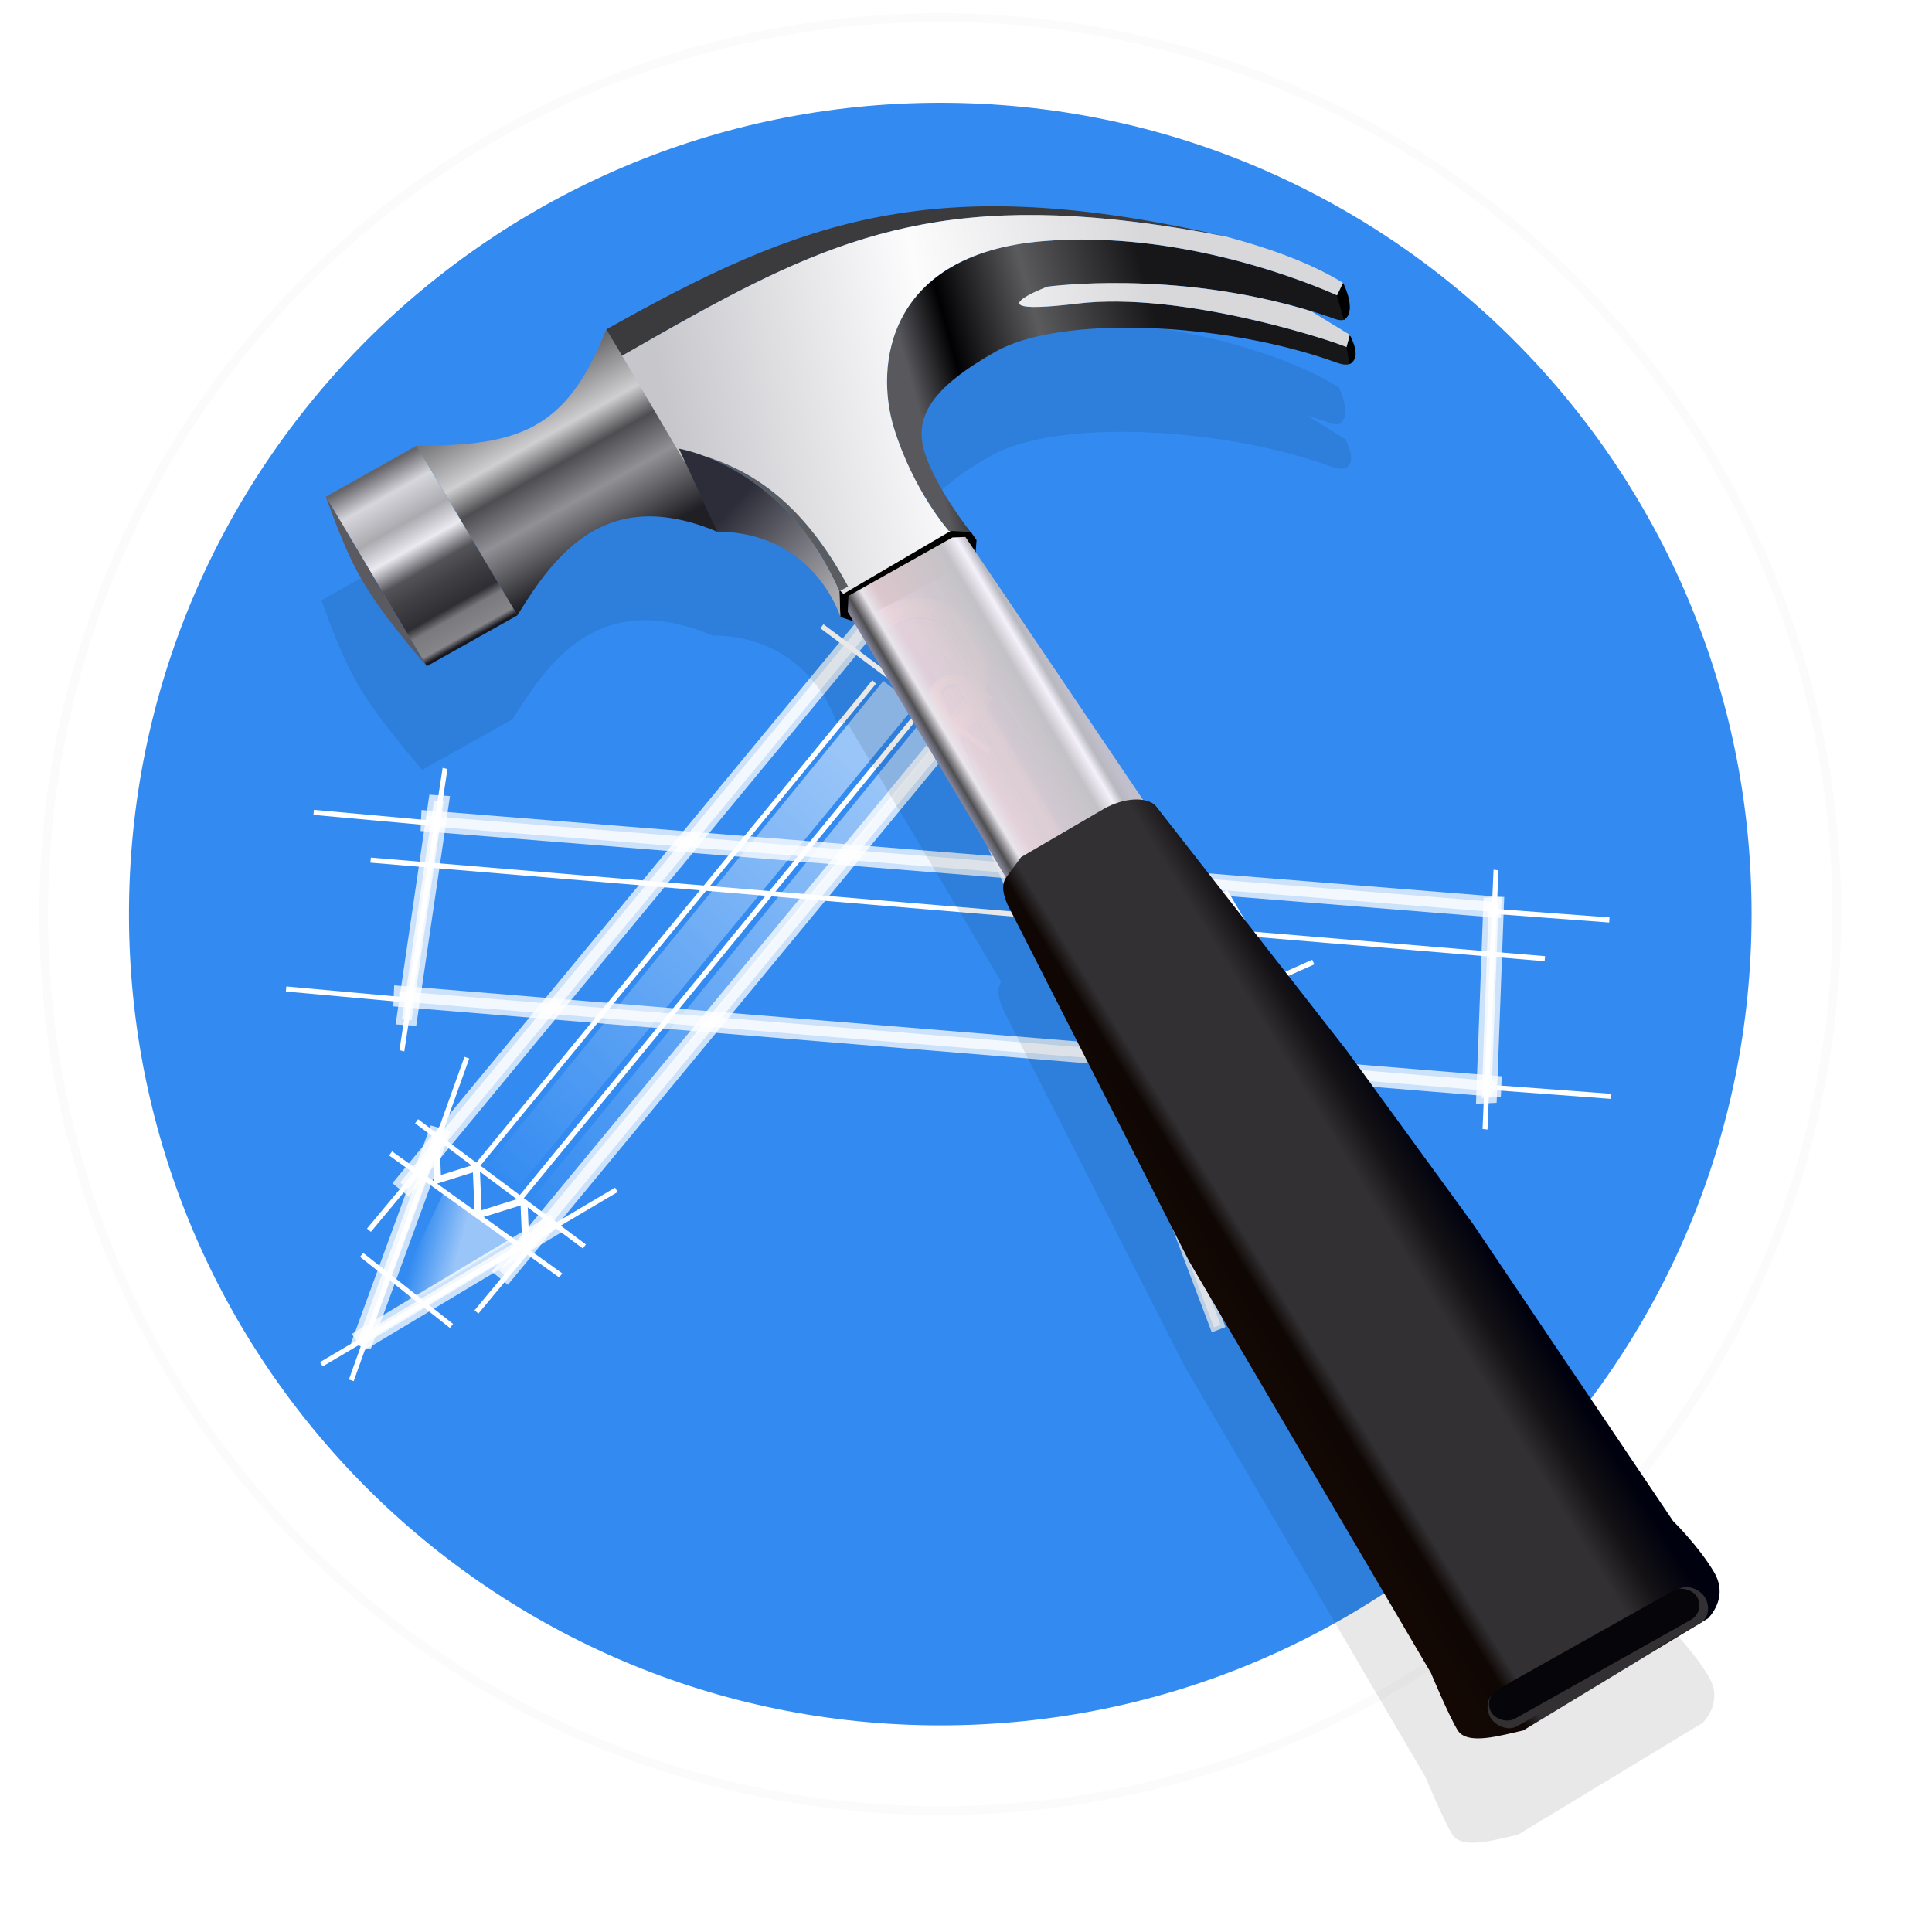 <?xml version="1.0" encoding="UTF-8" standalone="no"?>
<svg
   xmlns:dc="http://purl.org/dc/elements/1.1/"
   xmlns:cc="http://creativecommons.org/ns#"
   xmlns:rdf="http://www.w3.org/1999/02/22-rdf-syntax-ns#"
   xmlns:svg="http://www.w3.org/2000/svg"
   xmlns="http://www.w3.org/2000/svg"
   xmlns:xlink="http://www.w3.org/1999/xlink"
   xmlns:sodipodi="http://sodipodi.sourceforge.net/DTD/sodipodi-0.dtd"
   xmlns:inkscape="http://www.inkscape.org/namespaces/inkscape"
   height="128"
   width="128"
   version="1.1"
   id="svg444"
   sodipodi:docname="builder.svg"
   inkscape:version="0.92.3 (2405546, 2018-03-11)">
  <defs
     id="defs448" />
  <sodipodi:namedview
     pagecolor="#ffffff"
     bordercolor="#666666"
     borderopacity="1"
     objecttolerance="10"
     gridtolerance="10"
     guidetolerance="10"
     inkscape:pageopacity="0"
     inkscape:pageshadow="2"
     inkscape:window-width="1920"
     inkscape:window-height="1026"
     id="namedview446"
     showgrid="false"
     inkscape:zoom="5.2149125"
     inkscape:cx="72.235498"
     inkscape:cy="82.24351"
     inkscape:window-x="0"
     inkscape:window-y="28"
     inkscape:window-maximized="1"
     inkscape:current-layer="g1473" />
  <linearGradient
     id="a"
     gradientUnits="userSpaceOnUse"
     x1="23.426"
     x2="23.066"
     xlink:href="#b"
     y1="18.306"
     y2="18.666"
     gradientTransform="matrix(2.779,0,0,2.779,-3.069,0.454)" />
  <linearGradient
     id="b">
    <stop
       offset="0"
       stop-color="#fff"
       id="stop3" />
    <stop
       offset="1"
       stop-color="#fff"
       stop-opacity="0"
       id="stop5" />
  </linearGradient>
  <linearGradient
     id="c"
     gradientUnits="userSpaceOnUse"
     x1="21.826"
     x2="15.488"
     xlink:href="#b"
     y1="20.094"
     y2="26.833"
     gradientTransform="matrix(2.779,0,0,2.779,-3.069,0.454)" />
  <linearGradient
     id="d"
     gradientUnits="userSpaceOnUse"
     x1="22.376"
     x2="16.038"
     xlink:href="#b"
     y1="20.504"
     y2="27.243"
     gradientTransform="matrix(2.779,0,0,2.779,-3.069,0.454)" />
  <linearGradient
     id="e"
     gradientUnits="userSpaceOnUse"
     x1="15.464"
     x2="14.757"
     xlink:href="#b"
     y1="28.261"
     y2="28.072"
     gradientTransform="matrix(2.779,0,0,2.779,-3.069,0.454)" />
  <linearGradient
     id="f"
     gradientTransform="matrix(0.455,-0.902,0.902,0.455,-852.915,-363.956)"
     gradientUnits="userSpaceOnUse"
     x1="40.75"
     x2="30.933"
     xlink:href="#b"
     y1="1001.443"
     y2="1010.289" />
  <linearGradient
     id="g"
     gradientTransform="matrix(0.455,-0.902,0.902,0.455,-843.606,-347.531)"
     gradientUnits="userSpaceOnUse"
     x1="40.75"
     x2="30.933"
     xlink:href="#b"
     y1="1001.443"
     y2="1010.289" />
  <filter
     id="h"
     color-interpolation-filters="sRGB"
     height="1.113"
     width="1.128"
     x="-.064"
     y="-.057">
    <feGaussianBlur
       stdDeviation="2.175"
       id="feGaussianBlur13" />
  </filter>
  <linearGradient
     id="i"
     gradientUnits="userSpaceOnUse"
     x1="372.069"
     x2="387.12"
     y1="947.001"
     y2="947.001">
    <stop
       offset="0"
       stop-color="#828398"
       id="stop16" />
    <stop
       offset=".05"
       stop-color="#4f4e50"
       id="stop18" />
    <stop
       offset=".14"
       stop-color="#e8e5eb"
       id="stop20" />
    <stop
       offset=".232"
       stop-color="#e9d3d9"
       stop-opacity=".941"
       id="stop22" />
    <stop
       offset=".762"
       stop-color="#c4c2c7"
       id="stop24" />
    <stop
       offset=".87"
       stop-color="#f4f1fa"
       id="stop26" />
    <stop
       offset=".934"
       stop-color="#b8b8bf"
       id="stop28" />
    <stop
       offset="1"
       stop-color="#c1bfcc"
       id="stop30" />
  </linearGradient>
  <linearGradient
     id="j"
     gradientUnits="userSpaceOnUse"
     x1="368.214"
     x2="394.83"
     y1="1018.955"
     y2="1018.588">
    <stop
       offset="0"
       stop-color="#130804"
       id="stop33" />
    <stop
       offset=".17"
       stop-color="#0f0704"
       id="stop35" />
    <stop
       offset=".238"
       stop-color="#323033"
       id="stop37" />
    <stop
       offset=".718"
       stop-color="#323033"
       id="stop39" />
    <stop
       offset=".848"
       stop-color="#141215"
       id="stop41" />
    <stop
       offset="1"
       stop-color="#00010e"
       id="stop43" />
  </linearGradient>
  <linearGradient
     id="k"
     gradientUnits="userSpaceOnUse"
     x1="367.847"
     x2="372.252"
     y1="904.783"
     y2="917.999">
    <stop
       offset="0"
       stop-color="#2d2d39"
       id="stop46" />
    <stop
       offset="1"
       stop-color="#acabb0"
       id="stop48" />
  </linearGradient>
  <linearGradient
     id="l"
     gradientUnits="userSpaceOnUse"
     x1="389.507"
     x2="414.058"
     y1="902.213"
     y2="908.792">
    <stop
       offset="0"
       stop-color="#59585d"
       id="stop51" />
    <stop
       offset=".193"
       stop-color="#010103"
       id="stop53" />
    <stop
       offset=".543"
       stop-color="#5b5b5d"
       id="stop55" />
    <stop
       offset="1"
       stop-color="#171719"
       id="stop57" />
  </linearGradient>
  <linearGradient
     id="m"
     gradientUnits="userSpaceOnUse"
     x1="-353.818"
     x2="-353.818"
     y1="903.401"
     y2="883.111">
    <stop
       offset="0"
       stop-color="#202024"
       id="stop60" />
    <stop
       offset=".337"
       stop-color="#919095"
       id="stop62" />
    <stop
       offset=".539"
       stop-color="#4e4d51"
       id="stop64" />
    <stop
       offset=".695"
       stop-color="#cfcfd1"
       id="stop66" />
    <stop
       offset="1"
       stop-color="#69696b"
       id="stop68" />
  </linearGradient>
  <linearGradient
     id="n"
     gradientUnits="userSpaceOnUse"
     x1="338.845"
     x2="338.845"
     y1="903.66"
     y2="883.857">
    <stop
       offset="0"
       stop-color="#181820"
       id="stop71" />
    <stop
       offset=".035"
       stop-color="#86858a"
       id="stop73" />
    <stop
       offset=".141"
       stop-color="#7a797e"
       id="stop75" />
    <stop
       offset=".196"
       stop-color="#2f2e33"
       id="stop77" />
    <stop
       offset=".333"
       stop-color="#414045"
       id="stop79" />
    <stop
       offset=".431"
       stop-color="#545358"
       id="stop81" />
    <stop
       offset=".561"
       stop-color="#ebeaf0"
       id="stop83" />
    <stop
       offset=".692"
       stop-color="#abaaaf"
       id="stop85" />
    <stop
       offset=".86"
       stop-color="#d7d6dc"
       id="stop87" />
    <stop
       offset="1"
       stop-color="#66656a"
       id="stop89" />
  </linearGradient>
  <linearGradient
     id="o"
     gradientUnits="userSpaceOnUse"
     x1="367.847"
     x2="415.572"
     y1="-67.365"
     y2="-50.845">
    <stop
       offset="0"
       stop-color="#c7c6cb"
       id="stop92" />
    <stop
       offset=".543"
       stop-color="#fcfcfd"
       id="stop94" />
    <stop
       offset="1"
       stop-color="#d8d8da"
       id="stop96" />
  </linearGradient>
  <filter
     id="p"
     color-interpolation-filters="sRGB"
     height="1.273"
     width="1.04"
     x="-.02"
     y="-.136">
    <feGaussianBlur
       stdDeviation=".198"
       id="feGaussianBlur99" />
  </filter>
  <radialGradient
     id="q"
     cx="23.896"
     cy="3.99"
     gradientTransform="matrix(0,8.37,-11.048,0,106.377,-200.077)"
     gradientUnits="userSpaceOnUse"
     r="20.397">
    <stop
       offset="0"
       stop-color="#fff"
       id="stop102" />
    <stop
       offset=".262"
       stop-color="#ddd"
       id="stop104" />
    <stop
       offset=".661"
       stop-color="#abacae"
       id="stop106" />
    <stop
       offset="1"
       stop-color="#89898b"
       id="stop108" />
  </radialGradient>
  <filter
     id="r"
     color-interpolation-filters="sRGB"
     height="1.072"
     width="1.072"
     x="-.036"
     y="-.036">
    <feGaussianBlur
       stdDeviation=".61"
       id="feGaussianBlur111" />
  </filter>
  <path
     inkscape:connector-curvature="0"
     id="path114"
     style="fill:none;stroke:#292929;stroke-width:1.981;stroke-linecap:round;stroke-linejoin:round;stroke-opacity:0.16;filter:url(#r)"
     d="m 43.853,23.462 c 0,11.23 -9.103,20.332 -20.332,20.332 -11.23,0 -20.332,-9.103 -20.332,-20.332 0,-11.23 9.103,-20.332 20.332,-20.332 11.23,0 20.332,9.103 20.332,20.332 z"
     transform="matrix(2.779,0,0,2.779,-3.069,-4.641)" />
  <path
     inkscape:connector-curvature="0"
     style="fill:url(#q);stroke-width:2.898"
     id="path116"
     d="m 62.296,1.16 c -32.775,0 -59.4,26.626 -59.4,59.4 0,32.775 26.626,59.4 59.4,59.4 32.775,0 59.4,-26.626 59.4,-59.4 0,-32.775 -26.626,-59.4 -59.4,-59.4 z" />
  <path
     style="fill:#338bf1;stroke-width:2.898"
     inkscape:connector-curvature="0"
     id="path118"
     d="m 62.296,1.16 c -32.775,0 -59.4,26.626 -59.4,59.4 0,32.775 26.626,59.4 59.4,59.4 32.775,0 59.4,-26.626 59.4,-59.4 0,-32.775 -26.626,-59.4 -59.4,-59.4 z" />
  <path
     style="fill:none;stroke:#ffffff;stroke-width:5.505;stroke-linecap:round;stroke-linejoin:round"
     inkscape:connector-curvature="0"
     id="path120"
     d="m 118.799,60.56 c 0,31.207 -25.296,56.503 -56.503,56.503 -31.207,0 -56.503,-25.296 -56.503,-56.503 0,-31.207 25.296,-56.503 56.503,-56.503 31.207,0 56.503,25.296 56.503,56.503 z" />
  <path
     style="fill:none;stroke:#fbfbfb;stroke-width:0.58;stroke-linecap:round;stroke-linejoin:round"
     inkscape:connector-curvature="0"
     id="path122"
     d="m 62.296,1.16 c -32.775,0 -59.4,26.625 -59.4,59.4 0,32.775 26.625,59.4 59.4,59.4 32.775,0 59.4,-26.625 59.4,-59.4 0,-32.775 -26.626,-59.4 -59.4,-59.4 z" />
  <g
     style="fill:#ffffff;stroke:#ffffff;stroke-width:0.5"
     id="g308"
     transform="matrix(1.01,0,0,1.01,14.013,-946.964)">
    <path
       style="opacity:0.75"
       inkscape:connector-curvature="0"
       id="path294"
       d="m 47.678,983.16 c 3.417,8.296 6.619,16.656 11.108,24.631 l -0.434,0.168 c -4.506,-7.845 -7.808,-16.237 -11.108,-24.631 z" />
    <path
       style="opacity:0.75"
       inkscape:connector-curvature="0"
       id="path296"
       d="m 49.631,982.457 c 4.754,7.849 9.747,15.683 12.882,23.64 -0.145,0.056 -0.289,0.112 -0.434,0.168 -3.334,-8.028 -8.127,-15.831 -12.882,-23.64 0.145,-0.056 0.289,-0.112 0.434,-0.168 z" />
    <path
       style="opacity:0.75"
       inkscape:connector-curvature="0"
       id="path298"
       d="m 64.154,1010.079 7.37,11.463 -0.387,0.258 -7.37,-11.463 z" />
    <path
       style="opacity:0.75"
       inkscape:connector-curvature="0"
       id="path300"
       d="m 61.021,1010.84 5.172,13.654 -0.434,0.168 -5.172,-13.654 z" />
    <path
       style="opacity:0.75"
       inkscape:connector-curvature="0"
       id="path302"
       d="m 58.962,1007.449 4.07,7.972 -0.38,0.235 -4.07,-7.972 z" />
    <path
       style="opacity:0.75"
       inkscape:connector-curvature="0"
       id="path304"
       d="m 62.027,1004.92 3.672,8.162 -0.391,0.216 -3.672,-8.162 z" />
    <path
       style="opacity:0.75"
       inkscape:connector-curvature="0"
       id="path306"
       d="m 47.214,983.463 h 0.224 c 0.191,-1.383 1.494,-1.522 2.106,-0.896 l 0.134,-0.126 c -0.887,-0.761 -2.353,-0.289 -2.465,1.021 z" />
  </g>
  <path
     inkscape:connector-curvature="0"
     style="opacity:0.5;fill:url(#f);fill-rule:evenodd;stroke-width:2.779"
     id="path320"
     d="M 71.28,66.338 62.45,45.982 c 0.207,-0.393 0.415,-0.464 0.894,-0.457 4.7,7.597 8.562,13.948 12.346,22.258 z" />
  <g
     id="g1473"
     transform="matrix(1.43,0,0,1.43,-26.524,-30.533)">
    <path
       d="M 40.288,70.394 34.935,85.343 34.714,85.264 40.067,70.315 Z"
       id="path198"
       inkscape:connector-curvature="0"
       style="fill:#ffffff;stroke-width:2.779" />
    <path
       d="m 47.164,76.577 -13.667,8.083 -0.12,-0.202 13.667,-8.083 z"
       id="path200"
       inkscape:connector-curvature="0"
       style="fill:#ffffff;stroke-width:2.779" />
    <path
       d="m 44.459,80.537 -7.882,-5.651 0.137,-0.191 7.882,5.651 z"
       id="path202"
       inkscape:connector-curvature="0"
       style="fill:#ffffff;stroke-width:2.779" />
    <path
       d="m 45.552,79.195 -7.773,-5.801 0.141,-0.188 7.773,5.801 z"
       id="path204"
       inkscape:connector-curvature="0"
       style="fill:#ffffff;stroke-width:2.779" />
    <path
       d="m 39.393,82.876 -4.164,-3.293 0.146,-0.184 4.164,3.293 z"
       id="path206"
       inkscape:connector-curvature="0"
       style="fill:#ffffff;stroke-width:2.779" />
    <g
       transform="matrix(1.01,0,0,1.01,14.013,-949.157)"
       id="g218"
       style="fill:#ffffff;stroke:#ffffff;stroke-width:0.5">
      <path
         d="m 733.483,-664.808 h 34.427 v 0.465 h -34.427 z"
         transform="rotate(129.575)"
         id="path208"
         inkscape:connector-curvature="0"
         style="opacity:0.75" />
      <path
         d="m 733.702,-670.892 h 34.427 v 0.465 h -34.427 z"
         transform="rotate(129.575)"
         id="path210"
         inkscape:connector-curvature="0"
         style="opacity:0.75" />
      <path
         d="m 24.832,1012.949 -3.488,9.533 -0.43,-0.121 3.488,-9.532 z"
         id="path212"
         inkscape:connector-curvature="0"
         style="opacity:0.75" />
      <path
         d="m 29.947,1017.314 -8.707,5.217 -0.258,-0.364 8.707,-5.217 z"
         id="path214"
         inkscape:connector-curvature="0"
         style="opacity:0.75" />
      <path
         d="m 46.73,988.583 a 2.907,2.907 0 0 0 -2.098,0.851 l 0.322,0.247 a 2.507,2.507 0 0 1 1.734,-0.698 2.507,2.507 0 0 1 2.507,2.507 2.507,2.507 0 0 1 -0.31,1.208 l 0.321,0.246 a 2.907,2.907 0 0 0 -0.748,-3.761 2.907,2.907 0 0 0 -1.727,-0.6 z"
         id="path216"
         inkscape:connector-curvature="0"
         style="opacity:0.75" />
    </g>
    <path
       d="m 64.331,56.263 -7.773,-5.801 0.141,-0.188 7.773,5.801 z"
       id="path220"
       inkscape:connector-curvature="0"
       style="fill:#ffffff;stroke-width:2.779" />
    <path
       d="m 59.475,50.703 c 0.649,-0.649 1.614,-0.863 2.476,-0.549 0.862,0.314 1.464,1.098 1.544,2.012 0.08,0.914 -0.377,1.791 -1.171,2.25 z"
       id="path222"
       style="opacity:0.65;fill:url(#a);stroke-width:2.779"
       inkscape:connector-curvature="0" />
    <path
       d="m 40.773,75.362 0.09,2.145 -0.325,0.049 -0.09,-2.145 z"
       id="path224"
       inkscape:connector-curvature="0"
       style="fill:#ffffff;stroke-width:2.779" />
    <path
       d="m 42.853,77.14 -2.049,0.642 -0.132,-0.301 2.049,-0.642 z"
       id="path226"
       inkscape:connector-curvature="0"
       style="fill:#ffffff;stroke-width:2.779" />
    <path
       d="m 40.788,75.566 -2.049,0.642 -0.132,-0.301 2.049,-0.642 z"
       id="path228"
       inkscape:connector-curvature="0"
       style="fill:#ffffff;stroke-width:2.779" />
    <path
       d="m 42.986,76.98 0.09,2.145 -0.325,0.051 -0.09,-2.145 z"
       id="path230"
       inkscape:connector-curvature="0"
       style="fill:#ffffff;stroke-width:2.779" />
    <path
       d="m 38.9,73.979 0.09,2.145 -0.325,0.049 -0.09,-2.145 z"
       id="path232"
       inkscape:connector-curvature="0"
       style="fill:#ffffff;stroke-width:2.779" />
    <path
       d="m 35.553,78.271 3.397,-4.079 0.18,0.151 -3.397,4.08 z"
       id="path234"
       inkscape:connector-curvature="0"
       style="fill:#ffffff;stroke-width:2.779" />
    <path
       d="m 40.533,82.059 3.397,-4.08 0.18,0.151 -3.397,4.08 z"
       id="path236"
       inkscape:connector-curvature="0"
       style="fill:#ffffff;stroke-width:2.779" />
    <path
       d="m 87.912,71.633 5.294,0.396 -0.018,0.234 -5.294,-0.396 z"
       id="path238"
       inkscape:connector-curvature="0"
       style="fill:#ffffff;stroke-width:2.779" />
    <path
       d="m 87.825,63.461 5.294,0.397 -0.018,0.234 -5.294,-0.396 z"
       id="path240"
       inkscape:connector-curvature="0"
       style="fill:#ffffff;stroke-width:2.779" />
    <path
       d="M 39.28,56.982 37.279,70.063 37.055,70.009 39.056,56.928 Z"
       id="path242"
       inkscape:connector-curvature="0"
       style="fill:#ffffff;stroke-width:2.779" />
    <path
       d="M 87.972,61.674 87.464,73.685 87.236,73.656 87.744,61.646 Z"
       id="path244"
       inkscape:connector-curvature="0"
       style="fill:#ffffff;stroke-width:2.779" />
    <g
       transform="matrix(1.01,0,0,1.01,14.013,-949.157)"
       id="g254"
       style="fill:#ffffff;stroke:#ffffff;stroke-width:0.5">
      <path
         d="m 73.098,1002.741 -49.055,-3.95 0.02,-0.465 49.055,3.95 z"
         id="path246"
         inkscape:connector-curvature="0"
         style="opacity:0.75" />
      <path
         d="m 73.098,1010.964 -50.306,-4.129 0.02,-0.465 50.306,4.129 z"
         id="path248"
         inkscape:connector-curvature="0"
         style="opacity:0.75" />
      <path
         d="m 24.845,997.649 -1.475,10.043 -0.445,-0.031 1.475,-10.043 z"
         id="path250"
         inkscape:connector-curvature="0"
         style="opacity:0.75" />
      <path
         d="m 73.231,1002.303 -0.329,8.944 -0.446,0.02 0.329,-8.944 z"
         id="path252"
         inkscape:connector-curvature="0"
         style="opacity:0.75" />
    </g>
    <path
       d="m 31.815,67.055 5.287,0.481 -0.022,0.234 -5.287,-0.481 z"
       id="path256"
       inkscape:connector-curvature="0"
       style="fill:#ffffff;stroke-width:2.779" />
    <path
       d="m 33.092,58.872 5.287,0.481 -0.022,0.234 -5.287,-0.481 z"
       id="path258"
       inkscape:connector-curvature="0"
       style="fill:#ffffff;stroke-width:2.779" />
    <path
       d="m 35.731,61.085 54.402,4.566 -0.022,0.234 -54.402,-4.566 z"
       id="path260"
       inkscape:connector-curvature="0"
       style="fill:#ffffff;stroke-width:2.779" />
    <path
       d="M 59.131,53.031 40.574,75.639 40.407,75.473 58.965,52.865 Z"
       id="path262"
       inkscape:connector-curvature="0"
       style="fill:#ffffff;stroke-width:2.779" />
    <path
       d="M 61.259,54.393 42.702,77.001 42.535,76.835 61.093,54.227 Z"
       id="path264"
       inkscape:connector-curvature="0"
       style="fill:#ffffff;stroke-width:2.779" />
    <path
       d="m 82.273,72.006 -8.784,4.112 -0.1,-0.213 8.784,-4.112 z"
       id="path266"
       inkscape:connector-curvature="0"
       style="fill:#ffffff;stroke-width:2.779" />
    <path
       d="m 79.44,66.032 -8.861,3.942 -0.096,-0.215 8.861,-3.942 z"
       id="path268"
       inkscape:connector-curvature="0"
       style="fill:#ffffff;stroke-width:2.779" />
    <path
       d="m 79.622,71.321 -4.847,2.164 -0.095,-0.215 4.847,-2.164 z"
       id="path270"
       inkscape:connector-curvature="0"
       style="fill:#ffffff;stroke-width:2.779" />
    <path
       d="m 79.324,70.534 -4.847,2.164 -0.095,-0.215 4.847,-2.164 z"
       id="path272"
       inkscape:connector-curvature="0"
       style="fill:#ffffff;stroke-width:2.779" />
    <path
       d="m 78.707,69.044 -4.847,2.164 -0.095,-0.215 4.847,-2.164 z"
       id="path274"
       inkscape:connector-curvature="0"
       style="fill:#ffffff;stroke-width:2.779" />
    <path
       d="m 78.621,68.15 -5.507,2.483 -0.095,-0.215 5.507,-2.483 z"
       id="path276"
       inkscape:connector-curvature="0"
       style="fill:#ffffff;stroke-width:2.779" />
    <path
       d="m 90.061,84.433 -10.614,4.878 -0.1,-0.213 10.614,-4.878 z"
       id="path278"
       inkscape:connector-curvature="0"
       style="fill:#ffffff;stroke-width:2.779" />
    <path
       d="m 87.441,82.375 -8.861,3.942 -0.096,-0.215 8.861,-3.942 z"
       id="path280"
       inkscape:connector-curvature="0"
       style="fill:#ffffff;stroke-width:2.779" />
    <path
       d="m 84.869,87.935 -7.73,-3.13 0.087,-0.218 7.73,3.13 z"
       id="path282"
       inkscape:connector-curvature="0"
       style="fill:#ffffff;stroke-width:2.779" />
    <path
       d="m 85.782,87.193 1.193,-7.127 0.233,0.028 -1.193,7.127 z"
       id="path284"
       inkscape:connector-curvature="0"
       style="fill:#ffffff;stroke-width:2.779" />
    <path
       d="m 78.754,78.594 -2.627,-4.613 0.205,-0.116 2.627,4.613 z"
       id="path286"
       inkscape:connector-curvature="0"
       style="fill:#ffffff;stroke-width:2.779" />
    <path
       d="m 81.331,77.673 -1.722,-5.021 0.223,-0.076 1.722,5.021 z"
       id="path288"
       inkscape:connector-curvature="0"
       style="fill:#ffffff;stroke-width:2.779" />
    <path
       d="m 78.28,67.911 -3.075,-5.2 0.203,-0.118 3.075,5.2 z"
       id="path290"
       inkscape:connector-curvature="0"
       style="fill:#ffffff;stroke-width:2.779" />
    <path
       d="m 72.489,69.814 -2.272,-5.597 0.218,-0.087 2.272,5.597 z"
       id="path292"
       inkscape:connector-curvature="0"
       style="fill:#ffffff;stroke-width:2.779" />
    <path
       d="m 41.284,75.189 18.191,-22.289 1.475,1.147 -18.29,22.19 -1.639,-0.983 z"
       id="path314"
       style="opacity:0.5;fill:url(#c);fill-rule:evenodd;stroke-width:2.779"
       inkscape:connector-curvature="0" />
    <path
       d="m 43.218,76.874 18.302,-22.456 0.959,0.77 -18.29,22.19 z"
       id="path316"
       style="opacity:0.5;fill:url(#d);fill-rule:evenodd;stroke-width:2.779"
       inkscape:connector-curvature="0" />
    <path
       d="m 39.144,76.511 3.105,2.33 -5.882,3.559 z"
       id="path318"
       style="opacity:0.5;fill:url(#e);fill-rule:evenodd;stroke-width:2.779"
       inkscape:connector-curvature="0" />
    <path
       d="m 81.244,84.926 -4.044,-10.523 2.139,-1.047 6.053,9.869 z"
       id="path322"
       style="opacity:0.5;fill:url(#g);fill-rule:evenodd;stroke-width:2.779"
       inkscape:connector-curvature="0" />
  </g>
  <g
     id="g440"
     transform="matrix(1.131,0,0,1.099,5.002,-1039.035)">
    <path
       style="opacity:0.3;fill-rule:evenodd;filter:url(#h)"
       inkscape:connector-curvature="0"
       id="path404"
       d="m 53.506,964.147 c -8.581,0.005 -14.725,2.817 -22.666,7.402 -2.317,6.034 -5.057,7.024 -11.129,7.01 l -5.311,3.066 c 1.584,4.457 2.176,5.694 5.906,10.229 l 5.311,-3.066 c 2.282,-3.837 5.284,-7.812 11.715,-5.031 l -0.004,-0.01 c 5.714,0.059 7.194,5.11 7.203,5.141 v 0.006 h 0.002 c 8e-6,0 0.002,0.002 0.002,0.002 0.006,0.002 0.516,0.175 0.76,0.26 l 8.93,15.467 -0.008,0.012 c -0.304,0.527 -0.095,1.133 0.109,1.629 l 10.621,21.502 14.141,24.814 c 0,0 0.994,2.467 1.551,3.432 0.557,0.965 2.566,0.322 3.852,0.033 l 10.818,-6.742 c 0,0 1.276,-1.216 0.359,-2.803 -0.916,-1.587 -2.391,-3.07 -2.391,-3.07 l -11.672,-17.863 -7.445,-10.539 -11.174,-14.75 c -0.178,-0.178 -0.445,-0.286 -0.758,-0.334 l 0.031,-0.01 -9.797,-14.941 0.053,-0.719 -0.336,-0.506 -0.025,-0.004 c -0.025,-0.033 -1.946,-2.524 -2.648,-4.697 -0.707,-2.188 0.36,-3.979 4.162,-6.174 3.802,-2.195 13.325,-1.758 19.85,0.656 0.409,0.166 0.694,0.19 0.859,0.105 l 0.004,0.021 c 0.533,-0.308 0.368,-0.969 0.043,-1.689 l 0.01,-0.047 -0.039,-0.023 c -0.002,-0.005 -0.003,-0.01 -0.006,-0.016 l -0.002,0.008 -2.262,-1.426 c 0.378,0.119 0.755,0.236 1.135,0.371 0.399,0.172 0.642,0.2 0.785,0.135 l 0.004,0.01 c 0.008,-0.005 0.012,-0.013 0.02,-0.018 0.024,-0.014 0.041,-0.033 0.059,-0.053 0.45,-0.387 0.242,-1.345 -0.123,-2.139 l 0.002,-0.004 -0.004,-0.002 c -0.002,-0.005 -0.004,-0.011 -0.006,-0.016 l -0.004,0.01 c -2.127,-1.362 -4.9,-2.258 -6.875,-2.801 -5.307,-1.255 -9.711,-1.832 -13.611,-1.83 z m 2.508,0.529 c 0.17,0.002 0.355,0.016 0.527,0.019 -0.311,-0.007 -0.621,-0.012 -0.924,-0.012 0.135,-9e-5 0.26,-0.009 0.396,-0.008 z m -1.762,0.037 c -0.269,0.01 -0.541,0.015 -0.805,0.031 0.263,-0.016 0.536,-0.021 0.805,-0.031 z m 3.711,0.039 c 0.322,0.018 0.646,0.036 0.977,0.06 -0.331,-0.025 -0.655,-0.043 -0.977,-0.06 z m -6.004,0.119 c -0.184,0.019 -0.375,0.032 -0.557,0.055 0.182,-0.022 0.372,-0.035 0.557,-0.055 z m 8.49,0.08 c 0.348,0.036 0.693,0.07 1.051,0.113 -0.358,-0.044 -0.703,-0.077 -1.051,-0.113 z m 2.736,0.348 c 0.352,0.052 0.695,0.097 1.057,0.156 -0.363,-0.059 -0.704,-0.104 -1.057,-0.156 z m -15.646,0.35 c -0.194,0.05 -0.384,0.109 -0.576,0.162 0.192,-0.053 0.382,-0.113 0.576,-0.162 z m 11.885,0.516 c 0.076,0.002 0.15,0.009 0.227,0.012 -0.45,-0.015 -0.906,-0.016 -1.363,-0.01 0.381,-0.006 0.761,-0.011 1.137,-0.002 z m -1.508,0.002 c 0.043,-10e-4 0.086,10e-4 0.129,0 -0.549,0.013 -1.103,0.04 -1.658,0.088 -1.7,0.147 -3.109,0.502 -4.268,1.006 -0.614,0.267 -1.139,0.587 -1.619,0.93 0.481,-0.343 1.005,-0.662 1.619,-0.93 1.159,-0.504 2.568,-0.859 4.268,-1.006 0.512,-0.044 1.023,-0.073 1.529,-0.088 z m -12.236,0.021 c -0.212,0.068 -0.422,0.144 -0.633,0.217 0.21,-0.072 0.421,-0.149 0.633,-0.217 z m 14.357,0.006 c 0.407,0.018 0.81,0.043 1.209,0.076 -0.398,-0.034 -0.803,-0.058 -1.209,-0.076 z m 1.604,0.113 c 0.391,0.038 0.777,0.081 1.158,0.131 -0.381,-0.05 -0.768,-0.093 -1.158,-0.131 z m 1.486,0.176 c 0.45,0.064 0.891,0.133 1.324,0.211 -0.432,-0.078 -0.876,-0.147 -1.324,-0.211 z m 1.367,0.219 c 0.351,0.064 0.683,0.134 1.021,0.205 -0.336,-0.071 -0.672,-0.142 -1.021,-0.205 z m -20.582,0.113 c -0.242,0.093 -0.483,0.189 -0.725,0.287 0.241,-0.098 0.483,-0.195 0.725,-0.287 z m 22.512,0.303 c 0.662,0.156 1.289,0.312 1.883,0.482 -0.59,-0.169 -1.227,-0.328 -1.883,-0.482 z m -24.311,0.439 c -0.235,0.103 -0.47,0.206 -0.705,0.314 0.235,-0.108 0.471,-0.211 0.705,-0.314 z m 26.789,0.217 c 0.6,0.182 1.147,0.358 1.654,0.535 -0.504,-0.175 -1.062,-0.356 -1.654,-0.535 z m -28.686,0.666 c -0.183,0.09 -0.365,0.177 -0.549,0.27 0.183,-0.093 0.366,-0.18 0.549,-0.27 z m 30.758,0.014 c 0.513,0.186 0.954,0.353 1.34,0.51 -0.385,-0.155 -0.837,-0.329 -1.34,-0.51 z m -11.291,0.334 c 0.324,-0.008 0.724,0.003 1.09,0.004 -0.451,-10e-4 -0.912,-0.005 -1.299,0.006 0.078,-0.002 0.128,-0.008 0.209,-0.01 z m -9.932,0.006 c -0.135,0.124 -0.28,0.242 -0.402,0.371 0.122,-0.13 0.268,-0.247 0.402,-0.371 z m 11.73,0 c 0.462,0.009 0.967,0.04 1.477,0.068 -0.505,-0.029 -1.018,-0.059 -1.477,-0.068 z m -2.434,0.023 c -0.382,0.016 -0.766,0.032 -1.062,0.053 0.307,-0.023 0.657,-0.036 1.062,-0.053 z m 4.816,0.098 c 0.781,0.061 1.589,0.145 2.445,0.266 0.449,0.063 0.906,0.136 1.371,0.219 -0.465,-0.083 -0.922,-0.155 -1.371,-0.219 -0.854,-0.121 -1.666,-0.204 -2.445,-0.266 z m 8.672,0.137 c 0.485,0.2 0.887,0.375 1.102,0.475 l -0.004,0.008 c -0.157,-0.075 -0.427,-0.206 -1.098,-0.482 z m -33.572,0.025 c -0.93,0.483 -1.871,0.992 -2.844,1.541 0.972,-0.549 1.914,-1.058 2.844,-1.541 z m 17.236,0.123 c -0.211,0.094 -0.455,0.206 -0.67,0.33 0.242,-0.14 0.445,-0.231 0.67,-0.33 z m 11.535,0.209 c 0.46,0.082 0.924,0.176 1.396,0.279 -0.472,-0.103 -0.937,-0.197 -1.396,-0.279 z m 1.428,0.285 c 0.477,0.105 0.958,0.223 1.445,0.352 -0.486,-0.129 -0.969,-0.247 -1.445,-0.352 z m -13.975,0.076 c -0.028,0.024 -0.058,0.049 -0.078,0.072 0.021,-0.024 0.05,-0.048 0.078,-0.072 z m -0.115,0.123 c -0.021,0.034 -0.03,0.064 -0.029,0.094 4.8e-5,-0.03 0.008,-0.06 0.029,-0.094 z m 5.77,0.004 c 0.034,4.4e-4 0.069,0.003 0.104,0.004 -0.361,-0.007 -0.715,-5e-5 -1.066,0.012 0.318,-0.011 0.637,-0.02 0.963,-0.016 z m 0.166,0.006 c 0.409,0.008 0.824,0.026 1.24,0.055 -0.417,-0.029 -0.831,-0.046 -1.24,-0.055 z m -1.395,0.014 c 0.012,-5.6e-4 0.024,5.3e-4 0.035,0 -0.414,0.019 -0.821,0.051 -1.215,0.1 0.384,-0.048 0.777,-0.08 1.18,-0.1 z m 2.809,0.057 c 0.361,0.027 0.722,0.061 1.084,0.102 -0.362,-0.041 -0.723,-0.074 -1.084,-0.102 z m -7.377,0.055 c 0.017,0.04 0.051,0.077 0.125,0.105 0.07,0.027 0.183,0.046 0.314,0.061 -0.131,-0.015 -0.245,-0.033 -0.314,-0.061 -0.075,-0.029 -0.109,-0.065 -0.125,-0.105 z m 15.596,0.025 c 0.482,0.128 0.965,0.267 1.453,0.42 -0.487,-0.153 -0.972,-0.292 -1.453,-0.42 z m -6.438,0.121 c 0.674,0.089 1.341,0.183 1.996,0.303 -0.653,-0.12 -1.326,-0.214 -1.996,-0.303 z m -7.488,0.008 c -0.107,0.007 -0.217,0.015 -0.312,0.019 0.095,-0.004 0.206,-0.013 0.312,-0.019 z m 9.928,0.385 c 0.713,0.138 1.403,0.283 2.061,0.439 -0.655,-0.156 -1.353,-0.302 -2.061,-0.439 z m 2.398,0.523 c 0.654,0.161 1.269,0.318 1.832,0.477 -0.561,-0.157 -1.185,-0.318 -1.832,-0.477 z m 2.26,0.602 c 0.467,0.136 0.896,0.264 1.266,0.383 -0.37,-0.118 -0.805,-0.249 -1.266,-0.383 z m 1.955,0.613 c 0.125,0.043 0.26,0.086 0.361,0.123 -0.103,-0.037 -0.237,-0.081 -0.361,-0.123 z m 0.896,0.328 c 0.007,0.003 0.033,0.013 0.039,0.016 v 0.002 c -0.009,-0.004 -0.028,-0.013 -0.039,-0.018 z m -38.064,6.379 c 0.04,0.013 0.087,0.034 0.129,0.049 0.096,0.033 0.195,0.069 0.301,0.109 -0.071,-0.023 -0.145,-0.051 -0.215,-0.072 -0.065,-0.023 -0.154,-0.066 -0.215,-0.086 z m 1.32,0.48 c 0.119,0.047 0.243,0.105 0.365,0.158 -0.122,-0.053 -0.246,-0.111 -0.365,-0.158 z m 1.223,0.568 c 0.311,0.165 0.627,0.344 0.947,0.555 -0.321,-0.212 -0.636,-0.389 -0.947,-0.555 z m 1.908,1.258 c 0.052,0.042 0.104,0.087 0.156,0.131 -0.052,-0.044 -0.104,-0.089 -0.156,-0.131 z m 2.164,2.195 c 0.059,0.073 0.117,0.145 0.176,0.221 -0.059,-0.076 -0.117,-0.147 -0.176,-0.221 z m 1.125,1.559 c 0.064,0.099 0.127,0.204 0.191,0.307 -0.064,-0.102 -0.127,-0.208 -0.191,-0.307 z" />
    <g
       id="g438"
       transform="matrix(0.505,-0.292,0.292,0.505,-411.286,626.244)">
      <path
         style="fill-rule:evenodd"
         inkscape:connector-curvature="0"
         id="path406"
         d="m 372.138,921.509 c -0.092,-0.115 -1.101,-1.262 -1.101,-1.262 l 1.239,-2.34 12.823,-0.011 1.687,1.298 0.065,1.038 -1.103,1.622 z" />
      <path
         inkscape:connector-curvature="0"
         style="fill:url(#i)"
         id="path408"
         d="m 371.948,920.173 0.885,-1.395 h 12.061 l 1.158,0.607 1.844,32.452 -3.574,-1.113 -9.878,0.114 -2.495,1.113 z" />
      <g
         style="fill-rule:evenodd"
         id="g422">
        <path
           inkscape:connector-curvature="0"
           style="fill:url(#j)"
           id="path410"
           d="m 367.755,1044.423 0.275,-48.964 2.661,-41.027 c 0.121,-0.911 0.329,-1.993 1.233,-2.515 l 2.401,-1.087 9.72,-0.159 c 2.358,0 4.299,1.041 4.635,2.294 l 3.946,31.48 2.019,22.027 2.019,36.528 c 0,0 0.918,3.466 0.918,6.608 0,3.142 -2.937,3.855 -2.937,3.855 l -21.843,0.734 c -2.157,-0.673 -5.69,-1.44 -5.69,-3.35 0,-1.91 0.642,-6.425 0.642,-6.425 z" />
        <path
           inkscape:connector-curvature="0"
           style="fill:url(#k)"
           id="path412"
           d="m 371.04,920.256 c 0,0 2.182,-8.85 -6.319,-13.847 l 0.973,-9.345 c 0,0 8.355,6.766 6.603,20.848 z" />
        <path
           style="fill:#5b5c60"
           inkscape:connector-curvature="0"
           id="path414"
           d="m 373.289,917.916 c 0.563,-12.767 -4.467,-17.713 -7.594,-20.852 0,0 8.355,6.766 6.603,20.848 z" />
        <path
           inkscape:connector-curvature="0"
           style="fill:url(#l)"
           id="path416"
           d="m 386.753,919.192 c 0,0 -0.734,-5.415 0.092,-9.27 0.826,-3.855 3.946,-5.598 11.472,-5.598 7.526,0 21.293,8.811 28.91,17.989 1.097,1.406 1.869,1.158 1.927,-0.551 0.045,-0.227 -11.122,-13.318 -21.293,-17.621 -10.248,-4.336 -1.744,-3.029 -1.744,-3.029 0,0 13.033,5.231 23.036,16.979 1.322,1.776 1.735,0.665 2.019,-1.193 0,0 -8.994,-13.491 -23.128,-20.099 -14.134,-6.608 -21.017,2.662 -22.577,9.27 -1.56,6.608 -0.551,11.931 -0.551,11.931 z" />
        <path
           inkscape:connector-curvature="0"
           id="path418"
           d="m 430.819,916.468 -0.617,2.515 c 1.13,-0.016 1.693,-1.768 1.833,-3.358 z" />
        <path
           inkscape:connector-curvature="0"
           id="path420"
           d="m 428.993,921.562 -0.592,1.679 c 1.098,0 1.408,-1.208 1.533,-2.628 z" />
      </g>
      <path
         inkscape:connector-curvature="0"
         style="fill:url(#m)"
         id="path424"
         transform="scale(-1,1)"
         d="m -365.577,882.758 c 8.614,6.975 13.529,6.098 22.532,0.872 v 20.248 c -6.677,-3.74 -14.541,-7.071 -21.706,2.57 l -0.957,-9.195 z" />
      <path
         inkscape:connector-curvature="0"
         style="fill:url(#n)"
         id="path426"
         d="m 332.532,883.63 h 10.513 v 20.248 h -10.513 z" />
      <path
         style="fill:#3b3b3d;fill-rule:evenodd"
         inkscape:connector-curvature="0"
         id="path428"
         d="m 365.577,882.762 c 22.866,0 36.869,2.302 58.637,22.823 -22.53,-19.794 -35.196,-19.86 -58.635,-19.666 z" />
      <path
         inkscape:connector-curvature="0"
         style="fill:url(#o)"
         id="path430"
         transform="translate(0,956.362)"
         d="m 373.904,-70.467 c -2.634,-0.022 -5.394,-8.03e-4 -8.324,0.023 l -0.057,12.789 0.172,-1.645 c 0,0 0.129,0.104 0.352,0.314 0.003,0.002 9e-4,0.001 0.004,0.004 0.222,0.21 0.536,0.523 0.908,0.943 0.006,0.007 0.008,0.009 0.014,0.016 0.048,0.054 0.103,0.124 0.152,0.182 0.114,0.133 0.231,0.271 0.354,0.422 0.009,0.009 0.017,0.02 0.025,0.029 2.934,3.265 6.248,8.443 5.785,18.943 l -0.902,-0.006 0.109,0.436 12.545,-0.238 0.004,-0.027 -0.127,-0.082 c 0,0 -1.009,-5.324 0.551,-11.932 1.56,-6.608 8.444,-15.878 22.578,-9.27 12.775,5.973 21.278,17.47 22.809,19.645 l 1.164,-0.807 c -1.991,-3.846 -5.337,-7.551 -7.805,-10.051 -19.714,-17.32 -31.876,-19.536 -50.311,-19.689 z m 30.064,15.031 c -1.591,-0.002 -2.511,0.503 3.895,3.213 9.765,4.132 20.339,16.245 21.137,17.416 l 0.924,-0.932 -2.141,-4.064 C 418,-50.465 406.119,-55.25 406.119,-55.25 c 0,0 -1.196,-0.184 -2.15,-0.186 z m -32.465,5.795 c 0.173,0.589 0.331,1.204 0.467,1.848 -0.136,-0.643 -0.294,-1.259 -0.467,-1.848 z m 0.467,1.85 c 0.119,0.564 0.216,1.159 0.301,1.766 -0.085,-0.607 -0.181,-1.201 -0.301,-1.766 z m 0.346,2.045 c 0.077,0.601 0.125,1.233 0.162,1.875 -0.037,-0.642 -0.085,-1.274 -0.162,-1.875 z m 0.188,2.189 c 0.034,0.74 0.041,1.505 0.014,2.299 0.027,-0.794 0.02,-1.558 -0.014,-2.299 z m 0.012,2.354 c -0.028,0.784 -0.09,1.595 -0.186,2.432 0.096,-0.836 0.157,-1.647 0.186,-2.432 z m 59.516,0.492 c -3e-4,0.003 -0.002,0.006 -0.002,0.01 l 0.006,-0.004 z m -2.102,4.988 c -0.004,0.045 -0.013,0.084 -0.018,0.129 l 0.055,-0.061 z" />
      <path
         style="fill:#5b5a60"
         inkscape:connector-curvature="0"
         id="path432"
         transform="scale(-1,1)"
         d="m -332.532,883.63 c 1.469,7.975 1.651,10.319 0,20.248 z" />
      <rect
         style="fill:#323033;filter:url(#p)"
         id="rect434"
         y="1049.242"
         x="370.967"
         width="23.862"
         transform="matrix(1.042,0,0,1.188,-15.929,-197.136)"
         rx="1.744"
         height="3.488" />
      <rect
         style="fill:#060509"
         id="rect436"
         y="1049.242"
         x="370.967"
         width="23.862"
         rx="1.744"
         height="3.488" />
    </g>
  </g>
</svg>
